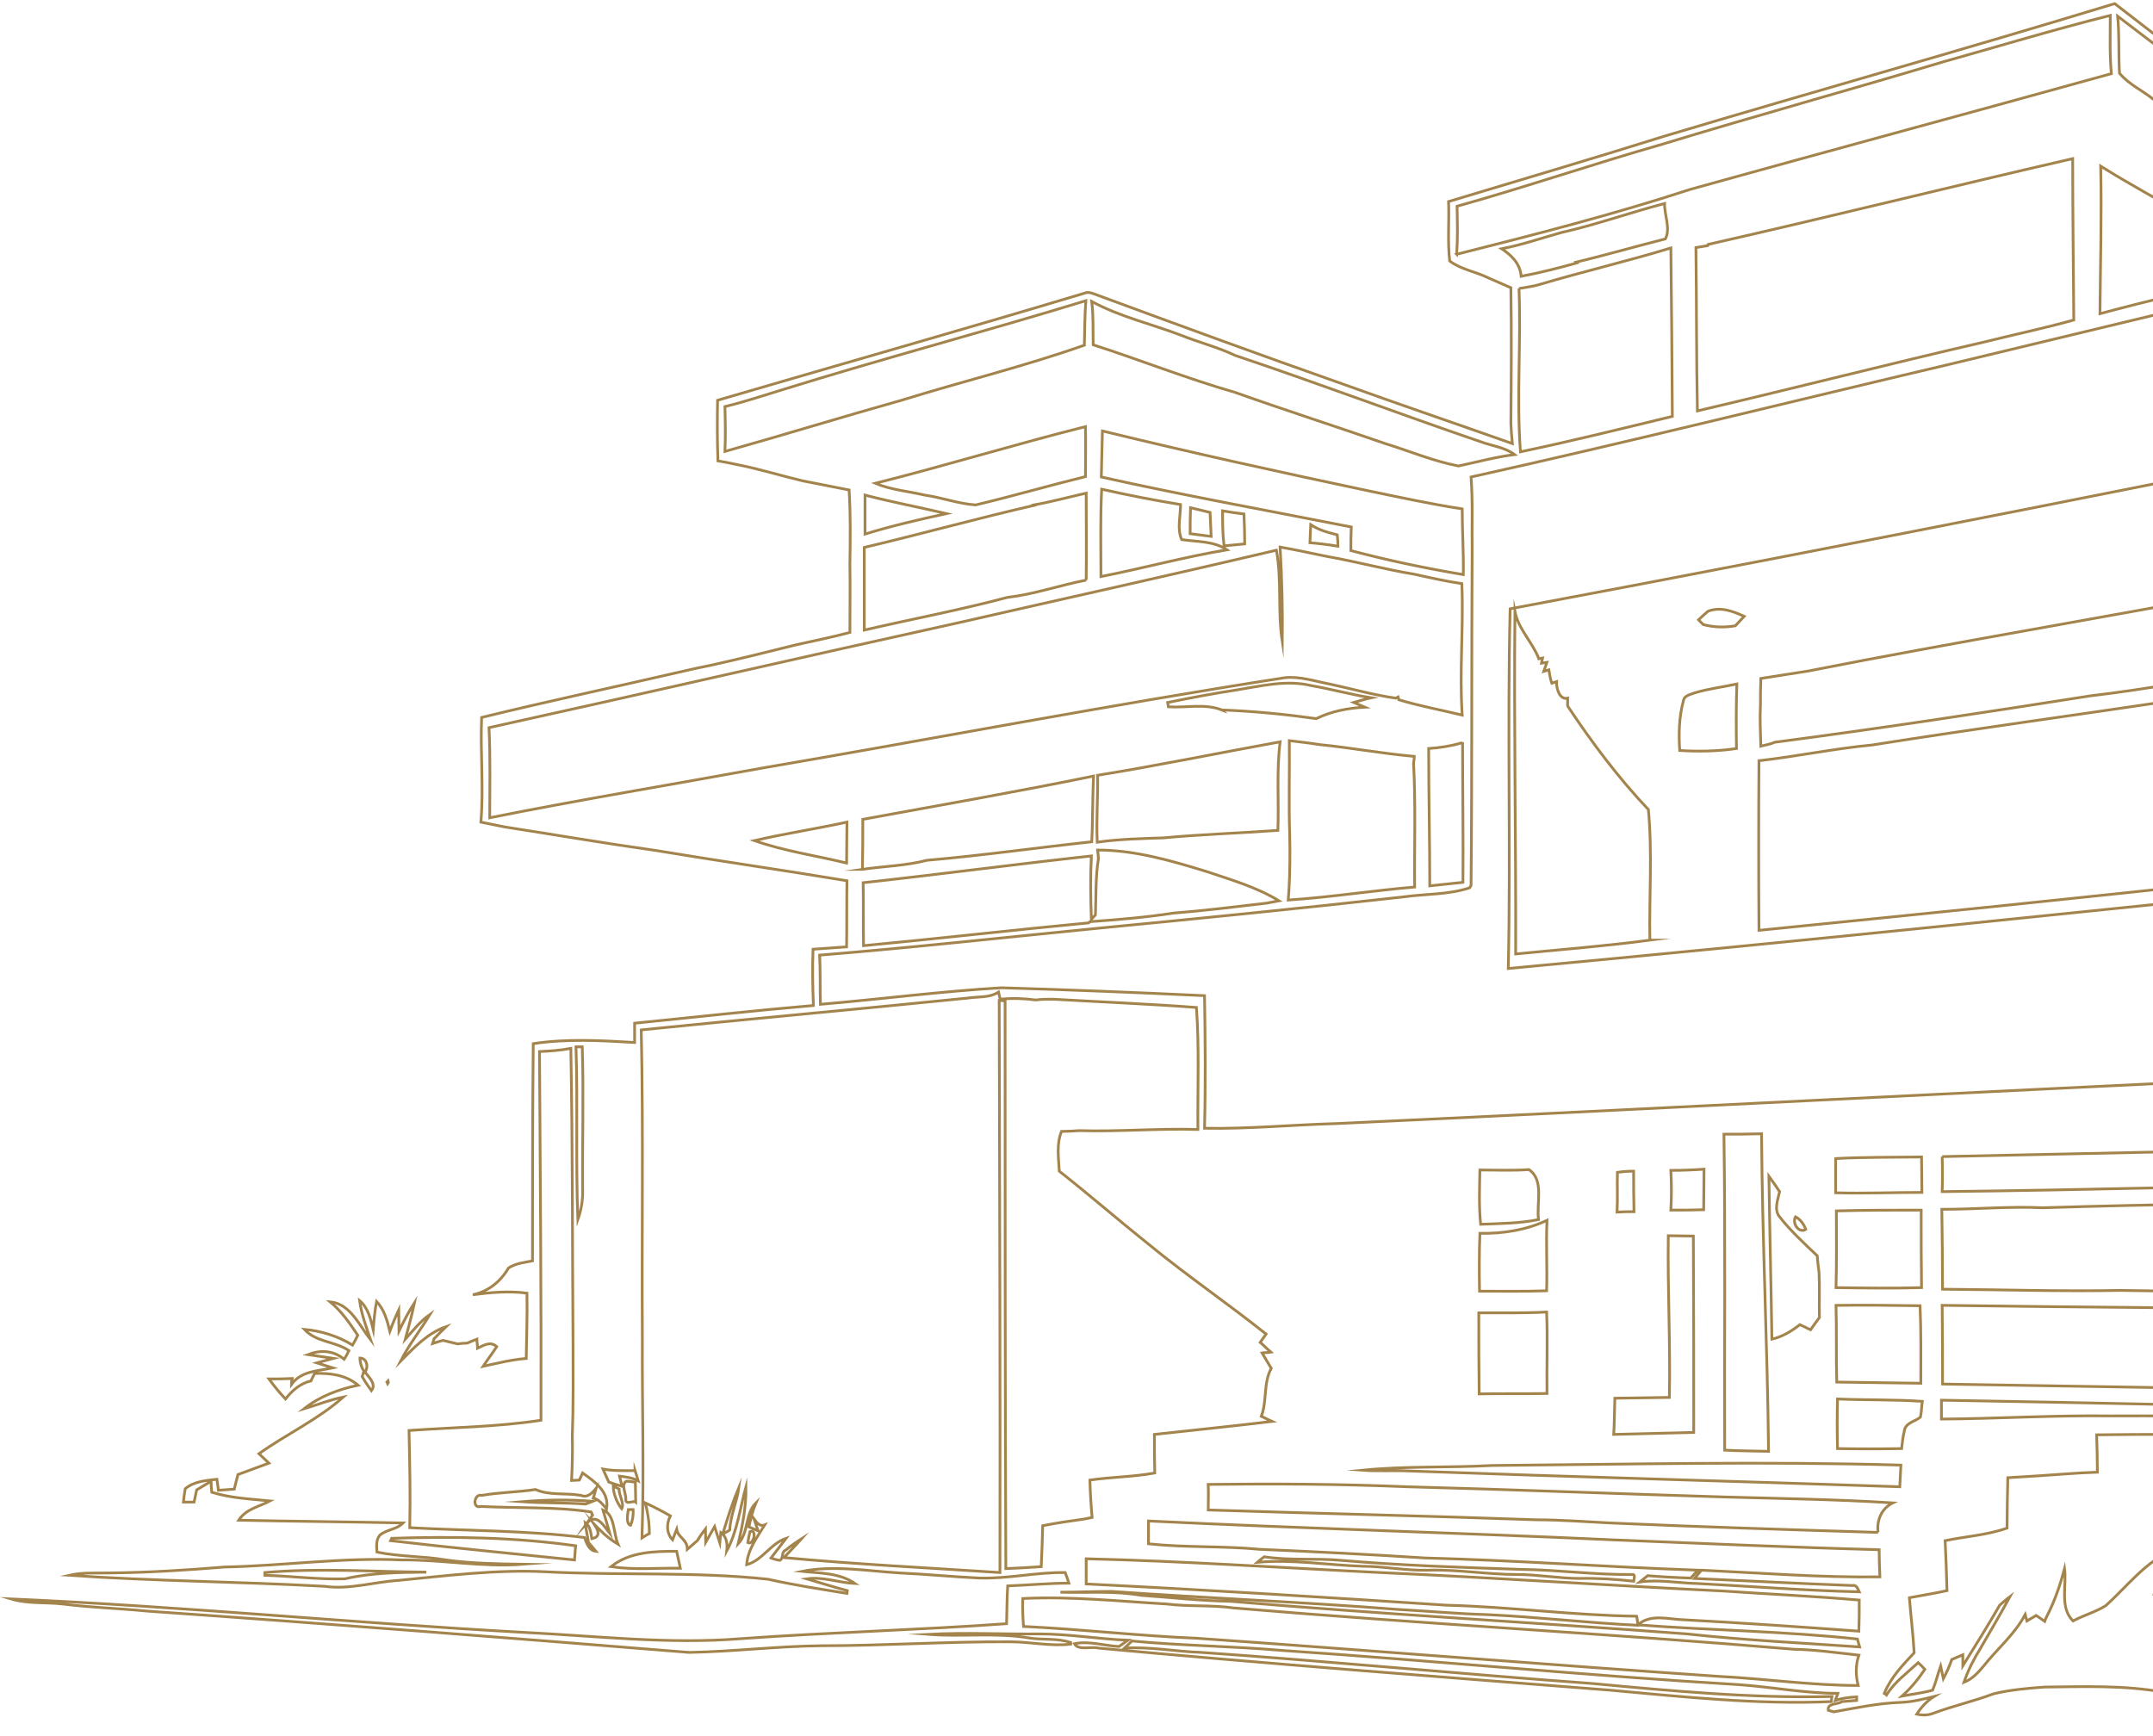 <svg width="594" height="479" viewBox="0 0 594 479" fill="none" xmlns="http://www.w3.org/2000/svg">
<path d="M906.656 446.169C906.046 447.254 905.13 448.231 903.91 448.557C891.196 453.986 878.788 460.175 866.075 465.713C859.159 468.536 852.345 472.879 844.717 472.444C822.952 471.576 801.288 470.381 779.625 469.73C764.776 469.078 749.825 469.078 734.977 467.884C727.247 466.364 719.415 467.341 711.686 466.364C703.855 465.387 696.023 466.255 688.294 465.387C678.53 464.193 668.562 465.169 658.799 464.083C652.391 463.324 645.882 463.866 639.475 463.215C635.61 462.998 631.745 462.021 627.982 463.432C630.118 465.06 632.762 465.278 635.305 465.169C640.695 464.952 646.086 465.169 651.375 465.821C651.069 465.93 650.357 466.147 650.052 466.255C640.594 464.627 630.83 467.232 621.677 463.866C622.999 463.975 625.541 464.084 626.863 464.084C627.473 463.541 628.186 462.998 628.796 462.564C626.151 462.781 623.609 462.998 621.066 463.866C620.151 463.975 618.218 464.084 617.303 464.193C619.032 463.758 620.761 463.215 622.592 462.672C620.863 461.804 619.134 461.152 617.303 460.609C620.253 459.849 623.304 459.306 626.355 458.981C649.035 458.763 671.614 460.392 694.193 461.478C710.465 462.021 726.738 462.889 743.011 463.324C745.655 463.432 748.198 462.455 750.843 461.912C760.505 461.369 770.167 460.501 779.931 461.261C770.675 459.849 761.42 461.37 752.267 461.37C761.929 457.135 771.896 453.769 781.253 448.883C786.033 446.277 791.627 444.215 796.916 446.603C799.967 447.906 803.221 446.929 806.272 446.494C811.154 445.952 816.036 446.386 820.816 446.277C829.97 446.06 839.022 446.277 848.175 447.038C846.65 448.775 844.92 450.186 842.785 450.947C838.106 452.901 833.733 455.398 829.563 458.33C829.868 458.221 830.58 458.113 830.885 458.004C831.088 457.895 831.394 457.787 831.597 457.678C836.581 453.118 843.7 452.358 848.48 447.58C858.752 446.495 869.127 447.363 879.399 447.472C888.145 446.386 896.892 448.015 905.639 447.146L905.537 445.952C888.959 446.278 872.483 444.975 856.006 444.649C839.327 445.192 822.647 444.106 805.865 444.54C813.188 440.957 821.02 438.786 828.546 435.637C835.055 432.922 842.073 433.574 848.887 433.574C865.16 433.791 881.433 434.442 897.706 434.225C909.707 434.225 921.606 434.225 933.608 434.66C924.149 436.94 916.216 443.78 906.656 446.169L906.656 446.169ZM583.432 1H583.436C599.302 13.269 615.167 25.538 631.237 37.59C642.526 46.493 654.019 54.854 665.105 63.866C667.037 65.929 669.682 64.3 672.021 63.974C681.581 61.26 691.345 59.522 700.803 56.482C707.72 62.345 714.635 68.209 721.552 74.18C729.078 80.695 736.807 86.993 744.435 93.507C775.049 120.001 806.272 145.951 837.394 171.792C837.598 182.107 837.394 192.422 837.496 202.737C837.293 204.365 837.191 206.103 837.089 207.732C830.376 208.926 823.562 209.36 816.849 209.795H815.731C815.934 225.213 816.138 240.739 816.443 256.266C816.646 262.889 816.137 269.621 817.256 276.136C820.917 268.535 821.019 259.415 818.273 251.489C819.901 253.552 821.121 255.94 822.138 258.438C823.053 254.746 823.765 250.946 825.291 247.363C827.63 251.054 829.156 255.181 829.868 259.524C831.393 256.918 833.224 254.42 835.766 252.683C833.02 257.569 830.783 262.781 830.58 268.535C833.732 264.192 836.784 259.632 841.055 256.266C838.309 260.609 835.258 264.844 832.715 269.295C836.275 265.495 839.225 261.044 843.191 257.786L844.411 256.592C844.411 256.049 844.513 254.963 844.513 254.42C844.716 255.072 845.123 256.158 845.327 256.701C846.649 255.615 847.87 253.986 849.7 253.552C848.683 255.072 847.564 256.375 846.242 257.678C841.665 261.37 837.699 265.93 834.444 270.924C834.139 273.747 832.613 276.245 831.495 278.742C838.512 274.074 843.801 267.016 850.107 261.37C853.26 258.438 857.429 257.135 861.295 255.832C859.87 257.461 857.633 258.547 857.328 260.936C856.514 261.913 855.701 262.998 855.09 264.193C860.786 260.827 866.685 255.832 873.601 257.678C868.516 258.764 864.041 261.696 859.566 264.41C856.616 266.69 854.48 269.948 851.328 271.902C851.938 272.228 852.65 272.553 853.463 272.771C856.82 271.576 859.871 269.73 863.024 268.102C866.176 267.342 869.228 265.713 872.482 265.17C869.838 266.364 867.295 267.668 864.651 268.97L864.956 270.056C864.549 270.056 863.634 270.273 863.126 270.382V268.753C859.668 271.033 855.701 272.228 852.04 273.965L851.633 274.399C851.328 273.965 850.819 273.205 850.514 272.879C848.989 275.051 846.751 276.354 844.717 277.983C850.616 276.571 855.803 273.313 861.702 271.794L861.804 270.491C864.855 271.685 867.906 270.274 870.957 269.622C876.347 268.21 881.84 267.125 887.332 266.039L887.535 266.691C882.145 268.428 876.55 269.296 871.364 271.468C865.567 274.183 859.464 276.788 854.887 281.566C857.227 280.914 859.566 280.046 861.905 279.069L861.702 281.132C862.007 280.698 862.515 279.937 862.719 279.503C864.448 279.177 866.177 278.743 867.906 278.309C868.618 279.177 869.33 280.046 870.042 280.914C867.499 281.457 865.261 282.543 863.024 283.737C869.228 283.086 875.737 282.869 881.738 284.932C873.195 285.366 864.448 285.8 856.21 288.732C854.379 289.166 852.446 289.709 850.616 290.252C850.514 292.098 848.989 292.75 847.463 292.315C846.649 294.812 842.988 296.55 840.751 295.355L841.564 296.876C839.937 297.527 838.92 299.047 837.903 300.459L838.412 298.721L836.378 298.83C836.276 299.698 836.174 301.436 836.174 302.304C841.768 300.676 847.158 298.287 852.854 296.984C852.752 296.55 852.447 295.79 852.345 295.356C852.752 295.573 853.464 296.224 853.871 296.55C854.176 295.898 854.786 294.378 855.091 293.727C855.193 292.967 855.499 291.338 855.6 290.578C856.007 292.641 855.091 294.595 854.583 296.55C862.923 295.247 871.67 294.378 879.908 296.876C882.857 297.961 886.112 299.264 887.739 302.413C881.942 296.876 873.704 296.767 866.279 296.767L866.381 298.178C868.822 298.612 871.467 298.612 873.602 300.241C865.567 298.178 857.533 300.459 849.701 301.979C850.21 302.304 851.329 303.064 851.939 303.499C846.854 301.436 842.277 305.236 837.293 305.887C837.191 306.43 836.886 307.516 836.785 308.059C837.7 307.625 838.717 307.191 839.734 306.864C848.379 305.344 858.346 302.087 866.381 307.733C860.99 309.47 855.397 308.385 849.905 309.145C847.158 309.362 844.413 309.579 841.667 309.362C841.26 309.362 840.548 309.253 840.141 309.253C839.124 309.145 837.09 309.036 836.073 308.927C836.175 311.859 836.277 314.682 836.378 317.613C836.277 318.157 836.175 319.134 836.073 319.677C839.836 319.568 843.498 319.351 847.26 319.785C852.142 321.848 857.329 323.911 861.296 327.711C856.516 325.866 852.041 323.368 847.362 321.414C845.735 320.763 844.209 320.328 842.582 319.894C842.48 320.763 842.379 322.391 842.379 323.26C835.869 324.02 829.36 321.631 823.055 323.368C828.75 327.494 834.038 332.054 838.92 337.266C841.26 339.764 844.006 342.044 845.43 345.409C840.853 343.347 837.497 339.438 833.733 336.072C828.75 331.512 823.461 327.168 817.257 324.671C813.799 324.02 810.239 324.454 806.782 324.563C806.273 326.951 805.866 329.34 805.561 331.729C803.832 329.666 802.103 327.711 800.374 325.648C798.95 326.408 797.526 326.951 796.102 327.603C795.797 332.598 796.001 337.701 798.137 342.152C798.442 341.501 799.052 340.198 799.357 339.546C801.798 343.13 803.222 347.473 802.001 351.924C803.934 348.775 806.375 345.844 807.493 342.261C808.815 338.569 809.222 334.552 811.663 331.512C812.07 338.678 810.748 345.844 808.612 352.576C810.239 350.513 811.968 348.45 813.596 346.278C813.494 344.65 813.494 343.13 813.494 341.501C814.206 343.564 814.104 346.495 816.443 347.364V345.301C816.545 345.735 816.647 346.604 816.647 347.038C821.427 345.736 825.495 343.021 829.157 339.655C824.173 344.975 823.461 352.685 822.342 359.633C829.055 355.616 835.157 350.079 842.684 347.69C846.955 346.604 851.43 346.278 855.803 345.41C846.853 347.907 838.717 353.662 833.123 361.479C834.852 360.719 836.581 359.959 838.31 359.199C835.767 361.914 833.428 364.845 832.004 368.428C838.31 367.885 844.514 366.257 850.82 367.017C856.21 368.211 860.99 371.686 865.059 375.594C861.296 373.531 857.329 371.251 852.854 371.469C857.532 373.097 861.906 375.486 865.77 378.852C859.465 377.549 853.057 377.223 846.65 377.114C847.972 381.023 852.752 382.326 852.752 386.886C851.532 387.212 850.21 387.429 848.989 387.755C848.887 389.275 848.785 390.795 848.785 392.316C852.243 392.641 855.6 392.533 858.956 391.881C860.482 391.121 862.414 390.687 863.533 389.166C865.669 386.343 868.72 384.823 871.161 382.543C875.331 384.28 879.704 384.063 883.976 383.303C883.976 383.52 883.875 384.063 883.875 384.28C885.502 384.172 887.027 384.063 888.655 384.063C894.35 385.04 900.249 386.234 904.724 390.36C894.452 386.56 882.756 385.8 872.992 391.663C876.755 392.749 880.62 392.097 884.485 391.989C882.247 392.532 880.01 393.292 877.772 393.292C875.229 392.641 872.382 391.229 870.043 393.4C872.178 393.4 874.314 392.966 876.247 393.835C881.84 395.789 887.841 393.726 893.536 395.355C890.994 396.115 888.451 397.092 886.01 398.395C883.874 399.481 881.739 400.675 879.704 401.978C882.247 403.281 884.891 404.584 887.739 405.453H888.756C889.977 405.344 891.299 405.236 892.621 405.127C888.655 407.299 885.095 410.23 881.332 412.728C882.145 412.728 883.874 412.619 884.688 412.511C883.976 413.053 882.654 414.248 882.043 414.791C883.976 414.899 885.908 415.225 887.637 415.876C885.908 416.094 884.179 416.528 882.552 416.962C884.586 417.505 886.722 417.614 888.858 417.939C888.654 418.265 888.146 419.025 887.841 419.351C891.095 418.59 894.553 418.808 897.503 420.871C894.858 420.654 892.214 420.762 889.57 421.522C888.553 422.174 886.62 423.477 885.603 424.128C886.722 424.019 888.959 423.694 890.078 423.585C887.637 425.648 884.993 427.494 883.467 430.534C890.383 428.905 898.215 425.974 905.029 429.448C900.961 429.123 896.994 430.209 893.129 431.62C911.945 432.163 930.862 432.489 949.678 432.814C945.406 434.443 940.931 435.203 936.456 436.072C929.235 437.592 922.827 441.935 915.911 444.541C922.421 445.735 928.93 444.866 935.54 445.083C937.575 445.3 939.71 445.409 941.745 445.409C944.694 445.517 947.745 445.627 951 445.626C938.389 448.666 925.37 446.603 912.657 447.798C909.402 448.883 906.555 450.729 903.503 452.249C894.757 457.135 885.196 460.067 876.145 464.084C866.178 468.319 856.109 472.445 845.938 476.028C860.38 476.245 874.924 476.353 889.367 477.114C886.926 478.199 884.18 477.982 881.637 477.982C866.381 477.982 851.125 477.656 835.869 477.982C802.611 477.222 769.455 474.942 736.197 473.313C709.042 471.685 681.988 470.707 654.833 469.187C646.595 468.862 638.255 468.862 630.118 467.233C628.796 466.798 627.474 466.473 626.152 466.147C625.643 466.581 624.626 467.559 624.118 468.101C621.982 467.559 619.947 467.015 617.812 466.581C612.625 465.061 607.234 464.844 601.946 464.953C607.438 467.776 614.15 468.644 618.422 473.748C611.404 470.816 604.285 467.993 596.861 466.907C586.08 464.953 574.994 465.387 564.111 465.495C559.433 465.822 554.653 466.256 550.076 467.342C544.584 469.404 538.786 470.707 533.294 472.77C531.87 473.313 530.345 473.313 528.819 472.987C530.04 471.033 531.667 469.296 533.6 468.101C530.548 468.861 527.497 469.622 524.344 469.73C518.14 469.947 512.038 471.25 505.936 472.336C505.528 472.228 504.817 472.01 504.41 471.902C504.105 469.839 506.952 470.381 508.173 469.513C509.495 469.405 510.919 469.295 512.241 469.187V468.21C510.207 468.318 508.275 468.536 506.342 469.187L507.054 467.233C498.002 467.233 488.95 465.495 479.899 464.844C437.792 462.347 395.788 458.221 353.783 455.398C340.053 454.203 326.12 454.095 312.287 452.792C311.575 453.443 310.965 454.095 310.253 454.746C317.373 454.312 324.391 455.723 331.51 455.94C367.412 458.438 403.314 461.912 439.318 464.518C461.287 466.581 483.357 468.644 505.427 468.101L505.223 469.512C484.882 470.381 464.541 468.21 444.301 466.364C397.211 462.672 350.122 459.089 303.032 454.746C300.998 454.203 297.54 455.506 296.421 453.551C300.286 452.683 304.66 454.095 308.728 454.312C309.541 453.768 310.355 453.117 311.169 452.574C303.032 452.248 294.896 450.837 286.76 450.837C276.589 450.945 266.317 450.403 256.044 450.945C265.299 451.706 274.555 450.403 283.708 451.923C287.573 452.574 291.743 451.923 295.404 453.226V453.66C289.912 454.311 284.217 453.009 278.724 453.009C261.434 452.9 244.043 454.094 226.753 454.094C214.548 454.203 202.344 455.723 190.139 455.94C140.303 451.923 90.467 448.014 40.631 444.54C32.902 443.779 25.07 443.562 17.341 442.585C12.56 442.042 7.679 442.585 3 441.174C50.192 443.237 97.18 447.797 144.371 450.403C164.407 451.38 184.443 453.769 204.479 452.14C228.889 450.403 253.298 449.752 277.707 448.014C277.809 444.54 277.809 441.065 278.012 437.591C283.606 437.373 289.302 436.831 294.896 436.831C294.591 435.853 294.285 434.876 293.878 433.899C285.946 433.791 278.216 435.636 270.283 435.419C262.858 435.093 255.535 434.333 248.111 434.008C239.161 433.464 230.109 431.836 221.26 433.573C226.142 434.116 231.533 433.899 235.906 436.939C231.431 436.722 227.159 434.984 222.582 435.636C226.346 436.722 230.007 437.916 233.77 438.893L233.668 439.653C226.345 438.459 219.124 437.373 211.903 435.745C191.46 433.573 170.915 434.767 150.371 433.681C136.844 433.03 123.317 434.767 109.892 436.07C103.078 436.505 96.365 438.676 89.551 437.699C66.057 436.396 42.563 436.288 19.069 434.659C22.832 433.79 26.697 434.116 30.46 434.007C40.935 433.899 51.411 433.247 61.887 432.379C78.262 432.053 94.535 429.664 110.807 430.424C121.995 430.316 133.081 432.487 144.269 431.619C137.149 431.51 130.03 431.402 123.012 430.424C116.707 429.338 110.197 429.556 103.993 428.253C103.891 426.624 103.688 424.887 104.807 423.584C106.739 421.955 109.485 422.064 111.214 420.218C96.06 419.892 81.008 419.784 65.853 419.458C67.887 416.309 71.447 415.766 74.499 414.138C69.108 413.595 63.616 413.378 58.429 411.749C58.327 410.989 58.226 409.469 58.226 408.709C56.904 409.469 55.581 410.337 54.259 411.098C54.055 412.183 53.75 413.378 53.547 414.463H50.597C50.699 413.269 50.903 411.966 51.106 410.772C53.547 408.709 56.904 408.492 59.853 408.166C59.955 408.926 60.158 410.446 60.26 411.206C61.684 411.098 63.209 410.989 64.633 410.88C64.938 409.469 65.345 408.166 65.65 406.863C68.498 405.777 71.346 404.8 74.194 403.714C73.278 402.845 72.363 401.977 71.447 401.108C79.076 395.679 87.618 391.77 94.738 385.473C90.975 386.233 87.517 387.644 83.855 388.73C88.229 385.255 93.517 383.301 98.806 382.216C95.349 379.284 90.975 378.85 86.805 378.958C86.399 379.718 86.093 380.37 85.788 381.021C82.941 381.673 80.601 383.627 78.77 386.016C77.143 384.279 75.618 382.433 74.194 380.479C76.33 380.479 78.466 380.479 80.602 380.37C80.5 380.804 80.398 381.564 80.398 381.999C83.144 378.198 87.823 378.307 91.789 377.438C90.671 377.113 88.534 376.352 87.416 376.027C88.941 375.593 90.467 375.267 91.993 374.833C89.653 374.507 87.314 374.073 84.975 373.747C88.331 372.444 91.993 372.553 94.942 375.05C95.349 374.507 95.959 373.312 96.264 372.661C92.399 370.055 87.213 370.381 83.958 366.798C88.636 367.232 93.213 368.644 97.281 371.141C97.688 370.489 98.4 369.078 98.705 368.426C96.468 365.06 94.129 361.694 91.078 359.197C96.671 359.74 99.112 365.712 102.265 369.729C101.045 366.146 99.722 362.671 99.214 358.871C101.553 360.826 102.265 363.974 102.977 366.906C103.18 364.3 103.384 361.694 103.893 359.089C106.028 361.369 106.842 364.409 107.554 367.341C108.266 365.386 109.079 363.432 109.995 361.477C109.995 363.432 110.096 365.277 110.096 367.232C111.418 364.518 112.741 361.912 114.368 359.414C113.656 362.78 112.741 366.146 111.825 369.512C113.961 367.123 115.995 364.518 118.64 362.671C115.995 367.014 112.843 371.032 110.503 375.592C114.267 371.792 118.03 367.774 123.115 366.037C121.996 367.123 120.877 368.209 119.758 369.403L119.352 370.706C120.267 370.38 121.182 370.163 122.199 369.838C123.521 370.163 124.945 370.489 126.268 370.815C127.183 370.706 127.997 370.597 128.912 370.597C129.624 370.272 130.946 369.729 131.556 369.512C131.556 370.163 131.76 371.358 131.76 372.009C133.387 371.249 135.319 369.946 137.048 371.575C135.828 373.421 134.505 375.158 133.285 377.004C137.251 376.135 141.116 375.158 145.185 374.832C145.287 368.752 145.49 362.78 145.388 356.809C140.405 356.157 135.421 356.592 130.438 357.243C134.709 356.374 138.065 353.66 140.303 349.86C142.337 348.557 144.676 348.339 146.914 347.905C146.914 327.927 146.914 307.948 147.117 287.97C156.373 286.559 165.729 287.101 175.086 287.644V282.324C191.461 280.695 207.937 278.849 224.414 277.438C224.21 272.226 224.109 267.123 224.312 261.911C227.363 261.694 230.516 261.477 233.567 261.26C233.669 255.18 233.567 249.099 233.669 243.019C216.074 240.087 198.479 237.59 180.883 234.658C166.95 232.704 153.016 230.315 139.083 228.144C136.947 227.71 134.811 227.275 132.675 226.841C133.489 217.178 132.471 207.622 132.878 197.959C151.084 193.508 169.492 189.599 187.8 185.364C190.647 184.713 193.495 184.061 196.343 183.518C204.174 181.781 212.005 179.827 219.837 177.872C224.719 176.786 229.601 175.809 234.482 174.506C234.482 168.209 234.584 161.911 234.482 155.614C234.584 148.882 234.686 142.15 234.279 135.527V135.201C230.109 134.333 225.838 133.573 221.566 132.704C215.565 131.292 209.666 129.447 203.666 128.252C201.733 127.818 199.902 127.492 198.072 127.166C197.868 121.521 197.868 115.983 197.97 110.445C231.736 100.565 265.503 91.01 299.167 80.912C300.388 80.37 301.608 81.021 302.828 81.455C325.509 89.816 348.291 98.176 371.175 106.211C386.532 111.749 401.89 116.96 417.247 122.389C417.044 120.544 416.942 118.697 416.841 116.852C416.942 104.365 417.044 91.879 416.841 79.392C414.807 78.524 412.671 77.546 410.637 76.678C407.178 74.94 403.11 74.398 399.957 72.009C399.347 66.58 399.856 61.043 399.652 55.614C419.485 49.642 439.419 43.778 459.15 37.59C500.543 25.212 542.14 13.595 583.431 1H583.432ZM654.222 466.798C662.155 465.713 670.088 465.93 678.021 465.93C679.649 465.713 681.174 466.473 682.598 467.341C673.14 466.472 663.681 467.341 654.222 466.798L654.222 466.798ZM601.844 434.008L600.217 434.442C599.199 436.071 598.284 437.699 597.369 439.437C596.555 439.545 595.03 439.654 594.318 439.762C595.436 435.745 598.182 432.705 601.539 430.533C601.945 430.207 602.657 429.448 603.064 429.013C603.268 418.047 602.861 406.972 602.963 396.005V395.571C619.541 394.811 636.118 395.354 652.697 395.029C673.343 394.92 694.091 394.811 714.737 394.92C737.011 394.594 759.182 393.074 781.456 393.291C781.66 410.664 781.66 428.145 781.354 445.517C780.134 445.952 779.015 446.494 777.794 447.037C767.421 451.489 756.844 455.615 746.469 460.175C746.469 458.329 746.571 456.592 746.673 454.746C746.571 438.894 746.673 423.15 746.469 407.298C746.368 403.497 746.774 399.589 746.063 395.897C745.554 395.571 744.537 395.029 744.028 394.811C744.13 416.635 743.927 438.459 744.232 460.283C717.687 458.329 691.04 457.895 664.495 456.157C654.833 455.832 645.171 455.398 635.509 454.855L634.288 453.769H634.187C633.983 452.792 633.78 451.923 633.576 451.054C641.408 451.272 649.442 450.837 657.07 453.66H660.935C653.51 450.837 646.29 447.146 638.662 444.974C633.881 443.997 629.203 442.368 624.219 442.042C617.507 442.042 611.709 446.277 605.2 447.797C607.743 445.408 610.794 443.888 613.337 441.608C615.777 438.568 616.693 434.55 619.235 431.619C621.371 429.122 623.914 427.059 626.253 424.778C617.71 426.407 609.472 429.664 601.844 434.008V434.008ZM571.942 447.254C568.179 443.563 570.213 437.591 569.603 432.813C568.383 437.374 566.857 441.826 564.721 445.951C564.518 446.277 564.213 447.037 564.111 447.363C563.298 446.82 562.585 446.277 561.772 445.734C560.958 446.277 560.043 446.711 559.229 447.254C559.127 446.82 558.822 445.951 558.72 445.517C555.771 451.055 550.991 454.963 547.228 459.741C545.702 461.587 544.075 463.324 541.837 464.193C542.956 460.935 544.482 457.895 546.312 454.964C549.059 450.186 551.906 445.408 554.551 440.523C553.534 441.282 552.618 442.151 551.703 442.911C548.448 448.557 544.99 454.095 541.533 459.632V456.592C540.515 457.026 539.498 457.461 538.481 457.895C537.871 459.741 537.057 461.478 536.142 463.216C535.939 462.347 535.633 460.501 535.43 459.633C534.616 461.913 534.108 464.193 533.193 466.364C530.447 467.124 527.599 467.45 524.751 467.993C527.192 465.822 529.226 463.324 531.057 460.61C530.65 460.176 529.735 459.198 529.226 458.764C526.175 461.587 522.717 464.084 520.48 467.667C520.378 467.559 520.072 467.341 519.869 467.233C521.7 462.781 524.955 459.415 528.108 456.05C527.803 450.947 527.192 445.843 526.785 440.849C530.244 440.197 533.701 439.654 537.159 438.895C537.058 434.225 536.854 429.665 536.651 425.105C542.346 423.911 548.245 423.585 553.737 421.631C553.737 416.961 553.839 412.401 553.941 407.732C559.433 407.407 564.925 407.081 570.519 406.646C573.265 406.429 575.909 406.321 578.655 406.212C578.655 402.738 578.553 399.263 578.452 395.897C585.368 395.789 592.284 395.789 599.2 395.789C598.895 406.538 599.607 417.179 599.302 427.819C591.979 430.86 586.893 437.7 580.994 443.021C578.248 444.758 574.994 445.626 571.943 447.255L571.942 447.254ZM469.423 433.248C468.813 434.008 468.101 434.768 467.49 435.528C482.034 436.179 496.477 436.939 511.021 437.482C512.139 437.156 512.546 438.351 512.953 439.219C498.104 438.894 483.255 437.699 468.508 436.939C463.117 436.831 457.727 435.745 452.438 436.505C453.15 435.962 453.862 435.311 454.573 434.768C458.54 435.094 462.507 435.311 466.473 435.419C467.185 434.659 467.795 433.899 468.508 433.248C443.386 432.379 418.366 430.533 393.245 429.882C377.989 428.905 362.835 428.144 347.579 427.493C337.307 426.516 327.035 427.059 316.864 425.973V419.676C359.58 421.739 402.399 422.933 445.217 424.887C469.626 425.865 494.035 426.95 518.445 427.602C518.445 430.1 518.547 432.597 518.648 435.094C502.172 435.311 485.798 434.008 469.423 433.248V433.248ZM346.868 431.076C347.478 430.533 348.19 429.99 348.8 429.556C355.818 430.642 362.937 429.882 369.955 430.533C386.533 431.944 403.009 432.488 419.587 433.03C429.757 433.139 439.928 434.55 450.201 434.442C451.319 434.225 450.811 435.636 450.709 436.288C445.827 435.745 440.844 435.419 435.86 435.527C430.063 435.527 424.368 434.442 418.57 434.442C410.434 434.442 402.297 433.03 394.161 433.247C388.059 433.464 381.956 432.162 375.854 432.162C366.192 431.836 356.53 430.207 346.868 431.076L346.868 431.076ZM465.456 450.837C423.452 447.689 381.346 445.408 339.341 441.825C331.103 441.717 322.967 440.739 314.83 440.196C307.507 438.894 299.981 439.545 292.556 439.328C297.235 439.328 302.015 439.111 306.694 439.111C333.137 440.957 359.581 442.042 386.024 444.105C394.161 444.54 402.297 445.3 410.433 445.517C424.265 446.168 437.996 447.797 451.827 448.448C451.827 447.58 451.726 446.82 451.522 445.951C434.029 445.734 416.637 443.345 399.144 442.911C365.988 440.739 332.832 438.676 299.676 437.047V430.098C326.73 430.75 353.783 432.596 380.735 433.899C412.366 435.31 443.895 437.482 475.525 439.002C488.035 439.87 500.545 440.413 512.953 441.499C512.953 444.322 512.953 447.254 512.851 450.077C496.68 448.882 480.61 447.796 464.439 446.928C460.269 446.819 455.489 445.19 451.827 448.339C472.067 449.86 492.307 450.077 512.444 452.248L513.054 454.42C497.188 453.334 481.322 452.574 465.456 450.837L465.456 450.837ZM512.648 465.061C499.833 465.061 487.222 463.215 474.406 462.564C426.3 459.306 378.294 455.397 330.187 452.031C314.22 451.38 298.354 449.534 282.386 448.774C282.183 446.169 282.081 443.671 282.183 441.065C295.506 440.414 308.728 441.826 321.95 442.585C328.052 443.346 334.256 442.802 340.358 443.671C391.821 448.014 443.488 450.729 494.951 455.072C500.952 455.18 506.85 456.049 512.851 456.7C511.936 459.306 511.936 462.238 512.648 465.061L512.648 465.061ZM206.31 425.647C206.412 424.887 206.717 423.367 206.92 422.607C208.954 421.739 207.937 426.516 206.31 425.647ZM287.675 420.979C287.573 424.67 287.471 428.471 287.268 432.271C284.013 432.488 280.759 432.705 277.504 432.814C277.301 380.587 277.301 328.47 277.301 276.244C276.894 276.136 276.081 276.027 275.674 276.027C275.775 328.688 275.979 381.348 275.877 433.9C256.045 432.596 236.11 431.619 216.278 429.774C217.905 428.036 219.532 426.408 221.159 424.562C219.634 425.539 218.21 426.516 216.786 427.711C215.464 428.145 216.278 429.991 215.159 430.534C214.345 430.425 213.531 430.208 212.718 429.882L216.888 424.453C212.616 425.865 210.378 430.534 206.005 431.728C206.31 427.494 208.853 424.236 210.989 420.762C209.666 421.304 208.751 420.11 208.039 419.133L209.158 422.391L206.615 421.305C207.124 419.025 207.632 416.853 208.548 414.682C205.496 417.722 206.615 422.825 203.666 425.974C204.886 420.762 205.903 415.55 205.801 410.23C204.174 416.093 203.463 422.391 200.513 427.928C200.716 426.191 200.513 424.453 199.394 423.26C199.903 422.933 200.92 422.499 201.327 422.174C201.53 418.048 203.361 414.356 203.869 410.339C202.141 414.465 200.716 418.916 199.394 423.26C199.293 423.151 199.089 422.933 198.886 422.825L198.581 425.757C198.072 424.236 197.665 422.716 197.157 421.197C196.343 422.608 195.529 424.128 194.716 425.54C194.716 424.562 194.614 422.716 194.614 421.848C194.004 422.608 192.885 424.236 192.377 425.105C191.462 425.865 190.546 426.734 189.631 427.494C189.631 424.671 187.088 424.345 186.681 421.956C186.376 422.716 185.868 424.128 185.563 424.888C183.834 423.042 183.834 420.437 184.952 418.265C182.715 416.962 180.375 415.767 178.036 414.682C178.748 417.396 179.155 420.219 179.155 423.151C178.443 423.476 177.833 423.91 177.121 424.345C177.731 405.995 177.121 387.646 177.223 369.296C177.019 340.957 177.528 312.51 176.917 284.171C207.022 281.131 237.127 278.417 267.131 275.376C269.978 274.942 272.928 275.376 275.47 273.747C275.572 274.29 275.877 275.267 275.979 275.702C279.233 275.376 282.488 275.485 285.743 275.919C287.268 275.702 288.895 275.702 290.523 275.702C303.744 276.462 316.966 277.005 330.086 277.982C330.9 289.057 330.392 300.457 330.493 311.641C319.611 311.316 308.627 312.292 297.744 311.967C296.116 312.075 294.489 312.184 292.862 312.184C291.438 315.659 292.048 319.459 292.252 323.15C300.795 329.882 309.033 337.048 317.475 343.78C327.849 352.249 338.833 359.741 349.309 368.101C348.8 368.862 348.19 369.622 347.681 370.382C348.698 371.251 349.614 372.228 350.631 373.096C350.021 373.205 348.8 373.205 348.19 373.313C349.003 374.725 349.919 376.136 350.733 377.548C348.495 381.674 349.614 386.56 347.987 390.795C349.004 391.229 349.919 391.771 350.936 392.206C340.155 393.509 329.273 394.595 318.492 395.789C318.492 399.372 318.492 402.846 318.594 406.429C312.695 407.515 306.694 407.515 300.694 408.384C300.795 411.858 300.999 415.333 301.304 418.699C300.795 418.807 299.677 419.025 299.168 419.133C295.303 419.676 291.438 420.219 287.675 420.979L287.675 420.979ZM168.577 432.271C173.764 428.145 180.477 428.036 186.681 428.036C186.986 429.557 187.393 431.077 187.698 432.705C181.392 432.597 174.985 433.248 168.577 432.271V432.271ZM163.594 414.247C163.085 414.464 162.068 414.79 161.56 415.007C155.661 414.572 149.863 414.79 143.965 414.356C150.474 413.813 157.084 413.704 163.594 414.247V414.247ZM163.288 424.562C162.983 422.933 162.882 421.087 161.458 420.11C161.661 421.956 162.068 423.802 162.373 425.647C163.085 426.407 163.695 427.168 164.407 428.036C162.475 427.819 161.864 425.864 161.255 424.235C145.287 422.281 129.116 422.39 113.046 421.522C113.249 412.618 113.046 403.606 112.843 394.703C124.945 393.834 137.252 393.725 149.253 391.879C149.355 357.895 149.05 324.018 148.846 290.142C151.694 290.033 154.643 289.816 157.491 289.273C158 316.635 157.898 344.105 158.101 371.467C158.101 379.719 158.203 387.971 157.898 396.222C158 400.348 157.898 404.475 157.695 408.492L159.831 408.383C160.136 407.732 160.441 407.08 160.746 406.429C163.899 408.709 168.17 411.532 167.357 416.31C166.238 415.115 165.323 413.704 163.695 413.378C163.899 412.726 164.306 411.315 164.509 410.555C163.492 411.858 162.169 413.378 160.339 412.618C156.169 411.858 151.694 412.726 147.728 410.989C142.744 411.749 137.761 411.749 132.879 412.618C130.844 411.966 130.133 416.418 132.675 415.658C142.846 416.201 153.016 415.658 163.085 417.178L163.492 418.047L161.966 420.218C164.712 417.286 166.747 421.304 168.272 423.15C167.662 420.978 166.95 418.807 166.34 416.635C169.696 417.829 169.187 423.041 170.509 426.082C169.086 425.213 167.763 424.235 166.543 423.15C165.729 422.281 164.814 421.521 164 420.653C165.526 422.933 165.322 424.127 163.288 424.562L163.288 424.562ZM158.508 430.425C141.625 428.688 124.64 427.059 107.757 425.105C107.859 424.887 107.961 424.67 108.063 424.453C124.946 423.91 141.931 424.127 158.814 426.516C158.712 427.385 158.61 429.339 158.508 430.425V430.425ZM160.644 288.839C161.051 301.869 160.644 314.898 160.746 327.927C160.847 330.859 160.441 333.682 159.424 336.505C158.814 320.653 159.424 304.692 158.915 288.839H160.644ZM171.527 416.31C170.205 414.681 169.187 412.075 169.187 410.012C169.594 410.229 170.408 410.663 170.814 410.881C170.713 412.618 172.34 414.79 171.527 416.31V416.31ZM173.967 420.87C172.645 420.436 173.154 417.721 173.357 416.527H174.68C174.781 417.938 174.578 419.458 173.968 420.87H173.967ZM172.645 413.812C172.849 412.183 171.221 409.795 172.747 408.709C173.662 408.709 174.476 408.818 175.29 409.035C175.29 410.88 175.391 412.726 175.391 414.463C174.781 413.921 172.645 415.332 172.645 413.812ZM175.188 405.777C175.391 406.429 175.9 407.84 176.103 408.601C174.476 407.732 172.645 407.515 170.916 407.298L171.628 410.121C170.408 409.795 169.187 409.36 167.967 408.926C167.458 407.732 166.848 406.538 166.339 405.343C169.187 405.887 172.137 405.778 175.188 405.778L175.188 405.777ZM506.952 399.697C506.85 395.137 506.85 390.576 506.952 386.016C514.783 386.342 522.513 386.125 530.344 386.667C530.141 388.079 530.141 389.599 529.836 391.011C528.31 392.313 525.564 392.531 525.361 395.028C524.954 396.548 524.852 398.068 524.649 399.697C518.648 399.805 512.851 399.805 506.952 399.697V399.697ZM506.443 329.121V319.675C514.376 319.24 522.208 319.35 530.141 319.24C530.141 322.498 530.243 325.755 530.243 329.013C522.31 329.013 514.377 329.338 506.443 329.121ZM506.545 355.288C506.748 348.231 506.647 341.174 506.647 334.116C514.478 333.898 522.309 333.898 530.039 333.898C530.039 341.065 530.039 348.122 530.141 355.288C522.208 355.506 514.377 355.397 506.545 355.288H506.545ZM529.937 381.673C522.208 381.564 514.478 381.456 506.748 381.347C506.545 374.29 506.748 367.233 506.545 360.175C514.275 360.066 522.004 360.175 529.734 360.283C530.039 367.45 529.937 374.507 529.937 381.673V381.673ZM495.357 335.745C496.679 336.396 497.697 337.808 498.205 339.219C496.374 340.413 494.34 337.59 495.357 335.745ZM490.883 335.636C494.035 339.654 497.697 343.019 501.358 346.494C501.46 348.014 501.663 349.534 501.866 351.162C502.07 355.288 501.866 359.415 501.968 363.541C501.155 364.626 500.341 365.712 499.528 366.906C498.51 366.472 497.595 365.929 496.578 365.495C494.238 367.341 491.696 368.861 488.848 369.512C488.645 354.529 488.238 339.545 488.035 324.561C489.052 325.973 490.069 327.384 490.984 328.796C490.577 330.859 489.357 333.573 490.883 335.636ZM475.626 312.943C479.085 312.943 482.543 312.943 486.001 312.835C486.204 342.042 487.628 371.249 487.933 400.457C483.865 400.349 479.898 400.349 475.83 400.131C475.728 371.032 476.034 341.934 475.626 312.943ZM460.981 322.932C464.032 322.932 467.083 322.824 470.134 322.607C470.134 326.299 470.033 330.099 470.033 333.79C466.982 333.899 464.032 333.899 460.981 333.899C461.184 330.316 461.184 326.624 460.981 322.932ZM460.574 385.582C460.879 370.707 460.065 355.832 460.269 340.957C462.608 340.957 464.947 341.065 467.185 341.065C467.287 359.089 467.287 377.113 467.287 395.245C459.862 395.462 452.539 395.571 445.216 395.788C445.42 392.423 445.42 389.165 445.521 385.799C450.606 385.69 455.59 385.69 460.574 385.582H460.574ZM446.233 323.476C447.759 323.258 449.284 323.15 450.708 323.15C450.708 326.841 450.708 330.642 450.81 334.333C449.284 334.333 447.657 334.333 446.132 334.442C446.335 330.75 446.132 327.167 446.233 323.476V323.476ZM426.706 362.021C427.011 369.512 426.706 377.004 426.808 384.496C420.603 384.605 414.298 384.496 408.094 384.605C407.992 377.113 407.992 369.729 407.992 362.238C414.298 362.238 420.502 362.346 426.706 362.021ZM408.297 340.305C414.603 340.413 421.011 339.436 426.808 336.722C426.503 343.128 426.909 349.642 426.706 356.157C420.502 356.374 414.298 356.266 408.195 356.266C408.094 350.945 408.094 345.625 408.297 340.305ZM424.468 336.504C419.18 337.59 413.891 337.59 408.5 337.807C407.992 332.813 408.195 327.818 408.297 322.824C412.772 322.824 417.349 323.041 421.824 322.715C426.096 325.647 423.858 331.836 424.468 336.504V336.504ZM389.075 405.886C384.701 405.668 380.226 405.994 375.853 405.668C387.752 404.474 399.652 405.017 411.552 404.365C449.183 404.04 486.814 403.171 524.445 404.257C524.344 406.212 524.241 408.274 524.14 410.229C479.084 408.709 434.13 407.514 389.075 405.886ZM518.14 422.824C493.425 422.064 468.812 421.304 444.199 420.218C437.487 419.892 430.672 419.35 423.96 419.35C393.753 418.264 363.546 417.612 333.34 416.635C333.34 414.246 333.442 411.966 333.34 409.578C351.647 409.36 369.852 409.469 388.159 410.229C417.349 410.989 446.538 412.183 475.728 413.052C491.289 413.486 506.748 413.703 522.207 414.68C519.156 416.2 517.732 419.35 518.139 422.824H518.14ZM656.968 388.513C656.764 389.056 656.459 390.033 656.358 390.576C631.643 391.119 607.03 390.576 582.316 390.685C566.755 390.468 551.194 391.445 535.633 391.554V386.342C576.01 386.993 616.489 388.079 656.968 388.513ZM656.764 361.152C656.866 368.752 656.764 376.352 656.764 383.953C616.489 383.193 576.213 382.541 535.938 381.89C535.938 374.615 535.938 367.449 535.836 360.174C576.112 360.717 616.387 361.043 656.764 361.152ZM563.602 333.247C594.622 332.27 625.744 331.944 656.764 331.292V356.374C632.864 356.374 608.962 356.482 585.062 356.048C568.687 356.374 552.313 355.831 535.938 355.722C535.938 348.339 535.836 340.956 535.735 333.681C545.091 333.681 554.347 332.813 563.602 333.247ZM535.836 319.132C576.112 318.263 616.387 317.394 656.663 316.635C656.663 319.892 656.663 323.258 656.561 326.515C616.286 327.166 576.01 328.361 535.837 328.796C535.938 325.538 535.938 322.281 535.837 319.132H535.836ZM664.799 305.234C676.19 306.862 687.581 308.491 698.972 310.12C698.972 316.852 698.871 323.475 698.871 330.207C689.513 329.23 680.157 328.578 670.8 327.71C668.766 327.601 666.833 327.275 664.799 327.058L664.901 326.081C664.697 319.132 664.901 312.183 664.799 305.234V305.234ZM664.799 361.694C668.155 361.803 671.512 361.586 674.766 361.803C682.699 361.694 690.53 362.02 698.463 361.912C698.463 371.575 698.565 381.13 698.565 390.685C688.598 390.576 678.733 390.793 668.766 390.685C667.341 390.576 665.816 390.793 664.494 389.925C665.409 380.479 664.697 371.032 664.799 361.694ZM698.464 357.568C687.276 357.243 675.987 357.243 664.8 357.134C664.8 348.665 664.901 340.196 664.698 331.836C669.579 332.379 674.563 332.161 679.445 333.03C685.954 333.464 692.464 333.899 698.871 334.55C698.769 334.984 698.566 335.744 698.362 336.179C698.972 343.128 698.464 350.402 698.464 357.569V357.568ZM455.184 259.414C442.877 261.043 430.469 262.02 418.163 263.214C418.264 231.727 417.654 200.239 417.959 168.751C418.977 173.746 422.841 177.221 424.57 181.781L425.587 181.564L425.282 182.975L426.808 182.758C426.604 183.41 426.096 184.604 425.892 185.256L427.316 184.821C427.52 186.124 427.723 187.318 428.13 188.513L429.452 188.079C429.35 189.925 430.266 193.182 432.503 192.639V194.81C439.216 204.908 446.539 214.68 454.777 223.366C455.896 235.418 454.98 247.47 455.183 259.414L455.184 259.414ZM478.779 172.66C475.83 173.203 472.779 173.094 469.931 172.334C469.524 171.9 469.016 171.466 468.609 171.032C469.524 170.163 470.338 169.403 471.253 168.643C474.711 167.34 478.067 168.643 481.22 170.054C480.407 170.923 479.593 171.792 478.779 172.66ZM479.084 206.537C473.897 207.296 468.711 207.405 463.422 207.079C463.116 202.519 463.218 197.85 464.439 193.399C464.642 191.879 466.371 191.661 467.388 191.227C471.253 190.033 475.22 189.598 479.186 188.73C478.983 194.702 478.983 200.565 479.084 206.537V206.537ZM516.512 205.559C545.397 200.999 574.281 197.09 603.267 192.747C604.284 193.29 605.403 194.267 606.725 194.05C611.2 194.05 615.675 194.05 620.151 193.833C615.37 193.616 610.59 193.833 605.81 193.833C605.81 193.399 605.912 192.53 605.912 192.096C611.2 191.987 616.286 190.575 621.473 190.141C621.676 207.622 621.778 225.103 621.574 242.693C620.761 242.693 619.134 242.801 618.218 242.91C573.976 247.796 529.632 252.248 485.288 256.699C485.187 241.064 485.187 225.537 485.288 209.902C495.764 208.708 506.138 206.537 516.512 205.559ZM485.797 187.209C490.17 186.558 494.544 185.798 498.917 185.147C539.701 177.112 580.79 170.38 621.574 162.562C621.676 170.054 621.371 177.655 621.574 185.147C606.624 187.426 591.775 190.25 576.824 191.987C547.838 196.547 518.75 200.999 489.662 204.799C488.441 205.342 487.119 205.559 485.797 205.885C485.695 202.084 485.492 198.284 485.695 194.484C485.696 192.096 485.696 189.598 485.797 187.209H485.797ZM626.049 189.273C636.016 187.97 645.882 186.341 655.849 185.038L656.967 184.929C656.967 202.845 657.171 220.76 657.171 238.676C646.797 239.87 636.525 240.956 626.151 242.041C626.151 226.623 626.049 211.314 625.947 195.896C626.049 193.724 626.049 191.553 626.049 189.273ZM635.203 143.561C638.864 142.258 643.136 142.367 646.899 143.778C644.051 147.036 639.474 147.47 635.711 145.95C634.694 145.733 633.881 143.778 635.203 143.561H635.203ZM656.663 155.939C657.069 163.974 656.866 172.117 656.866 180.152C646.594 181.455 636.321 183.192 626.049 184.712C626.151 177.003 625.846 169.403 626.049 161.694C636.22 159.848 646.492 158.111 656.663 155.939ZM302.625 256.157C330.797 253.442 359.072 250.619 387.244 247.47C393.244 246.602 399.55 246.927 405.449 244.973L405.856 244.321C406.161 213.594 405.957 182.758 406.161 151.922C406.059 145.19 406.365 138.349 405.856 131.617C449.895 121.846 493.73 110.879 537.666 100.564C591.57 87.535 645.78 74.831 699.684 61.042C699.48 76.134 699.887 91.335 700.091 106.427C700.192 108.382 699.786 110.662 701.006 112.291C701.311 95.461 701.209 78.74 701.108 61.911C744.638 98.827 788.066 135.96 832.105 172.117C832.817 172.986 834.24 173.529 834.24 174.94C834.24 184.712 834.037 194.593 834.444 204.365C822.442 196.873 810.848 188.621 799.05 180.586C768.945 160.174 739.044 139.435 709.142 118.806C706.193 116.634 702.836 115.114 700.497 112.182C606.013 131.292 511.426 150.184 416.637 167.991C415.823 201.108 416.84 234.115 416.128 267.231C496.679 259.74 577.128 251.379 657.577 243.019C671.714 241.39 685.851 239.762 700.09 238.784C700.192 257.243 700.294 275.809 700.395 294.268C676.393 294.919 652.288 296.439 628.286 297.416C541.836 301.434 455.386 305.994 368.936 310.012C356.732 310.337 344.527 311.532 332.322 311.314C332.627 299.153 332.525 286.884 332.322 274.724C313.608 273.855 294.996 273.095 276.282 272.552C259.603 273.529 243.024 275.701 226.345 277.112C226.243 272.552 226.345 267.992 226.141 263.54C251.669 261.477 277.198 258.654 302.624 256.157L302.625 256.157ZM208.14 231.944C216.582 229.989 225.227 228.686 233.668 226.84C233.668 230.641 233.567 234.332 233.567 238.132C225.125 236.07 216.48 234.875 208.14 231.944ZM337.103 195.896C332.424 194.05 327.237 195.352 322.355 195.027L322.152 193.833C328.56 192.53 334.865 191.335 341.273 190.358C347.985 189.272 354.901 187.535 361.715 189.163C367.309 190.141 372.802 191.661 378.293 192.529C376.666 192.855 375.141 193.398 373.513 193.832C374.53 194.266 375.547 194.701 376.564 195.135C371.988 195.352 367.411 196.221 363.139 198.284C354.596 197.089 345.849 196.221 337.102 195.895L337.103 195.896ZM352.562 229.121C342.087 229.88 331.509 230.206 321.033 231.183C314.931 231.4 308.829 231.509 302.726 232.378C302.421 226.189 302.93 220.108 302.828 213.919C319.609 211.205 336.391 207.731 353.172 204.69C352.155 212.834 352.867 220.977 352.562 229.121ZM237.94 239.87C238.041 235.309 238.041 230.64 238.041 226.08C259.298 222.171 280.554 218.48 301.709 214.136C301.506 218.045 301.506 221.846 301.404 225.754C301.404 227.926 301.302 230.097 301.201 232.269C286.046 233.898 270.892 236.069 255.738 237.372C249.941 238.892 243.838 239.001 237.939 239.87H237.94ZM238.143 243.561C259.095 241.281 280.147 238.458 301.099 236.178C300.794 242.041 300.896 247.904 301.099 253.659C301.404 253.333 301.913 252.79 302.218 252.464C302.421 247.253 302.218 242.149 303.031 237.047C303.031 236.395 302.93 235.2 302.828 234.549C313.1 234.549 323.169 237.481 333.035 240.521C339.747 242.801 346.663 244.755 352.867 248.556C351.748 248.773 350.528 248.99 349.409 249.207C340.967 250.184 332.424 251.27 323.881 251.922C316.253 253.116 308.421 253.768 300.692 254.31L300.387 254.636C279.639 256.59 258.992 258.979 238.245 260.934C238.143 255.07 238.245 249.424 238.143 243.561H238.143ZM390.295 244.755C378.599 245.732 367.106 247.579 355.41 248.338L355.613 245.624C355.918 240.412 355.918 235.2 355.817 230.097C355.512 221.52 355.817 212.941 355.715 204.364C358.461 204.69 361.309 205.015 364.055 205.45C372.802 206.318 381.447 207.947 390.193 208.707C390.193 209.142 390.092 210.118 389.99 210.553C390.6 221.737 390.193 233.246 390.295 244.755V244.755ZM135.115 225.645C135.115 217.394 135.319 209.033 134.912 200.781C178.34 191.226 221.667 181.237 265.095 171.682C294.081 165.059 323.169 158.653 352.155 151.812C353.681 160.173 352.46 168.751 353.783 177.111C353.885 168.316 353.681 159.63 353.172 150.944C357.545 151.704 361.817 152.681 366.19 153.55C374.226 154.961 382.158 157.132 390.193 158.435C394.566 159.413 398.94 160.39 403.313 161.041C403.822 173.094 402.601 185.255 403.415 197.307C397.618 195.895 391.617 194.809 385.921 193.072L385.718 192.312L385.108 192.638C378.904 191.769 372.903 190.032 366.801 188.729C362.733 187.969 358.664 186.557 354.494 186.992C306.286 194.483 258.281 203.712 210.072 211.964C185.154 216.525 160.033 220.65 135.115 225.645V225.645ZM200.004 124.559C200.207 120.433 200.105 116.307 200.004 112.182C205.496 110.879 210.886 109.033 216.277 107.404C243.94 98.826 271.91 91.443 299.574 82.974C299.269 87.1 299.269 91.118 299.167 95.243C282.589 101.106 265.502 105.232 248.721 110.444C232.448 115.005 216.277 119.999 200.004 124.56L200.004 124.559ZM241.499 133.354C260.925 128.468 280.046 122.605 299.472 117.719C299.574 122.279 299.472 126.948 299.472 131.508C289.302 134.005 279.232 136.937 269.164 139.326C264.384 139 259.807 137.263 255.128 136.611C250.551 135.525 245.873 135.2 241.499 133.354ZM261.129 141.715C253.602 143.343 246.076 145.08 238.652 147.36V136.611C246.178 138.565 253.704 139.977 261.129 141.715ZM299.675 160.064C292.454 161.476 285.335 163.973 277.91 164.842C264.892 168.316 251.568 170.814 238.448 173.854V151.052C254.111 147.361 269.672 143.018 285.335 139.435L285.233 139.326C290.115 138.457 294.895 137.154 299.675 136.069C299.675 144.104 299.777 152.138 299.675 160.065V160.064ZM403.619 243.452C400.568 243.778 397.517 244.104 394.465 244.429C394.465 231.834 394.16 219.239 394.16 206.535C397.211 206.318 400.161 205.884 403.11 205.015L403.517 205.124C403.517 217.936 403.72 230.749 403.619 243.452H403.619ZM337.713 150.618C337.306 147.469 337.306 144.212 337.306 140.955C339.239 141.28 341.273 141.606 343.205 141.823C343.307 144.538 343.409 147.252 343.409 150.075C341.578 150.292 339.645 150.401 337.713 150.618ZM328.356 147.252C328.356 144.863 328.356 142.474 328.458 140.086C330.289 140.52 332.018 140.954 333.848 141.389C333.95 143.56 334.052 145.841 334.154 148.012C332.221 147.795 330.289 147.469 328.356 147.252ZM326.017 148.881C330.187 149.532 334.764 149.206 338.527 151.704C326.831 153.658 315.338 156.807 303.744 159.087C303.744 151.052 303.54 143.018 303.947 134.983C311.168 136.611 318.389 138.023 325.712 139.217C325.712 142.366 324.695 145.949 326.017 148.881H326.017ZM369.14 150.727C366.598 150.292 364.055 149.966 361.411 149.749C361.512 148.121 361.512 146.383 361.614 144.755C363.852 146.275 366.395 146.926 368.937 147.578C369.039 148.664 369.141 149.641 369.141 150.727H369.14ZM303.845 131.617C303.947 127.382 304.049 123.148 304.15 118.913C328.661 124.885 353.274 130.314 377.989 135.525C386.43 137.263 394.872 139.109 403.415 140.412C403.415 146.492 403.822 152.464 403.72 158.544C393.346 156.807 382.972 154.635 372.7 151.921C372.7 149.749 372.7 147.578 372.802 145.406C349.714 140.846 326.729 136.72 303.845 131.617V131.617ZM325.916 92.529C330.797 94.483 335.984 95.786 340.764 98.066C363.445 105.667 385.82 114.135 408.398 121.845C411.551 123.039 415.111 123.364 417.857 125.428C412.67 126.079 407.483 127.49 402.398 128.576C395.482 127.273 388.871 124.45 382.158 122.387C368.428 117.61 354.495 113.158 340.764 108.272C327.543 104.472 314.728 99.369 301.607 95.135C301.506 91.117 301.709 87.1 301.201 83.191C309.032 87.425 317.677 89.38 325.916 92.529ZM414.298 68.641C419.891 67.556 425.282 65.71 430.672 64.189C440.334 62.018 449.692 58.652 459.251 56.155C459.15 59.303 460.981 63.104 459.455 65.927C451.217 67.99 443.08 70.378 434.842 72.333L435.046 72.55C429.96 73.961 424.875 75.265 419.688 76.241C419.383 72.659 416.942 70.378 414.298 68.641V68.641ZM419.078 79.608C420.909 79.282 422.841 79.065 424.672 78.522C436.673 74.939 448.878 72.116 460.981 68.424C461.184 83.951 461.286 99.369 461.388 114.895C447.454 118.261 433.521 121.736 419.485 124.667C418.366 109.683 419.688 94.591 419.078 79.607L419.078 79.608ZM572.145 88.294C564.008 90.574 555.669 92.311 547.43 94.374C520.987 100.455 494.747 107.187 468.304 113.375C467.998 98.391 468.1 83.299 467.897 68.316C468.71 68.207 470.338 67.881 471.151 67.772L471.253 67.447C504.816 59.846 538.277 51.486 571.84 43.776C571.84 58.543 572.043 73.418 572.145 88.293V88.294ZM401.89 70.161C402.195 65.71 402.093 61.366 401.991 56.914C421.01 51.594 439.724 45.188 458.743 39.759C484.373 31.941 510.105 24.884 535.734 17.175C551.194 12.832 566.653 8.163 582.214 4.254C582.214 9.574 582.01 15.003 582.519 20.323C543.769 31.072 505.019 41.496 466.371 52.245C445.114 59.194 423.451 64.732 401.889 70.16L401.89 70.161ZM603.674 59.846C612.115 64.406 620.252 69.727 628.999 73.744C625.947 75.265 622.591 75.807 619.336 76.676C606.013 79.933 592.588 82.974 579.366 86.557C579.468 72.984 579.875 59.412 579.569 45.84C587.502 50.835 595.639 55.178 603.674 59.847V59.846ZM663.782 65.818C660.12 66.361 656.561 67.772 652.899 68.316C633.168 55.069 613.539 41.497 594.215 27.49C591.164 24.993 587.401 23.364 584.756 20.215C584.451 15.003 584.756 9.683 584.248 4.471C610.996 24.776 637.44 45.08 663.782 65.818L663.782 65.818ZM813.696 259.738C813.696 264.95 813.493 270.162 813.899 275.373C808.408 273.094 802.712 271.356 797.22 269.293C797.017 265.384 797.017 261.475 797.017 257.567C797.118 242.148 796.813 226.73 797.017 211.204C802.508 210.987 808.103 210.661 813.594 210.118C813.798 226.73 813.594 243.234 813.696 259.738V259.738ZM782.676 191.986C783.083 190.465 785.625 190.9 786.744 191.551C786.337 192.962 783.795 192.528 782.676 191.986ZM790.1 193.94C786.744 196.22 782.066 196.22 778.709 193.94C782.371 192.529 786.337 192.637 790.1 193.94ZM770.471 230.64C764.268 227.382 757.656 224.776 751.452 221.519C751.351 215.655 751.351 209.901 751.452 204.038C757.758 207.729 764.064 211.53 770.471 214.896C770.878 220.108 770.37 225.428 770.471 230.64ZM770.675 255.069C770.878 256.481 771.082 257.784 771.184 259.195C769.862 259.955 768.641 259.087 767.421 258.652C762.132 256.481 756.843 254.418 751.453 252.463C751.961 243.56 751.758 234.657 751.758 225.862C752.063 226.079 752.775 226.513 753.08 226.73C758.979 229.228 764.674 232.051 770.472 234.874C770.675 241.497 770.472 248.12 770.776 254.743C765.793 253.332 761.318 250.183 756.233 249.098C761.115 250.509 765.692 253.549 770.675 255.069ZM747.893 220.107C733.044 212.181 717.686 205.34 702.736 197.632C702.532 190.465 702.634 183.191 702.634 176.025C717.381 185.254 732.739 193.506 747.588 202.409C747.893 208.272 747.384 214.244 747.893 220.107ZM702.532 201.866C716.771 208.706 731.01 215.981 745.248 222.822C745.96 223.256 746.774 223.799 747.486 224.233C747.689 233.245 747.587 242.257 747.892 251.377C732.84 245.623 717.584 240.302 702.634 234.548C702.532 228.467 702.532 222.278 702.43 216.198C702.634 211.42 702.634 206.643 702.532 201.866V201.866ZM833.631 286.882C833.224 297.632 833.529 308.489 833.427 319.239C789.389 311.421 745.452 303.169 701.617 294.266C701.617 275.699 701.718 257.132 701.413 238.565C718.093 244.211 734.467 250.726 751.046 256.589C778.506 266.795 806.373 275.916 833.631 286.882ZM774.946 376.351C775.048 358.544 775.15 340.629 775.353 322.822C781.557 323.582 787.762 323.582 793.965 323.908C794.169 341.389 794.169 358.761 794.169 376.242C787.761 376.242 781.354 376.351 774.946 376.351H774.946ZM701.006 330.314C701.006 323.691 700.905 317.176 701.006 310.553C702.939 310.878 704.871 311.204 706.803 311.638C720.941 313.701 735.078 315.981 749.316 318.262C749.418 324.016 749.316 329.662 749.316 335.417C734.874 333.462 720.33 332.485 705.889 330.857C704.159 330.64 702.532 330.423 701.007 330.314H701.006ZM701.616 334.765H702.43L702.735 335.525L703.244 334.982L704.057 334.657C719.11 336.394 734.162 337.588 749.215 339.326C749.316 345.732 749.113 352.138 749.113 358.544C733.043 358.327 717.076 358.327 701.006 358.001C700.905 350.509 700.905 342.909 700.803 335.417L701.616 334.766V334.765ZM691.141 135.85C691.344 135.199 691.751 133.896 691.954 133.244C694.701 133.027 697.548 132.702 700.396 133.136C701.006 133.353 702.226 134.005 701.82 134.873C698.769 137.588 694.599 136.502 691.141 135.85ZM666.935 184.819C677.411 189.814 687.886 194.917 698.463 199.803C699.684 211.312 698.769 223.039 699.277 234.656C687.988 235.525 676.699 237.045 665.409 237.914C665.409 219.89 665.308 201.757 665.308 183.733C665.816 184.168 666.325 184.493 666.935 184.819ZM698.972 195.894C687.785 190.683 676.8 184.711 665.409 179.933C665.105 171.464 665.511 162.995 665.206 154.417C676.292 160.932 687.378 167.555 698.566 173.853C698.972 181.236 698.667 188.511 698.972 195.894ZM720.635 390.791C714.228 390.9 707.922 390.9 701.515 390.683C701.413 381.237 701.515 371.682 701.413 362.235V361.584C717.483 362.453 733.45 362.018 749.52 362.67C749.52 367.013 749.418 371.247 749.52 375.591C739.756 375.699 730.094 375.699 720.33 376.351C721.551 380.911 720.432 386.014 720.635 390.792V390.791ZM833.834 432.594C823.867 434.875 814.51 439.326 804.746 442.257L804.136 441.389L803.932 440.303C802.508 440.194 801.085 440.086 799.763 439.977C811.459 439.109 821.935 432.051 833.834 432.594V432.594ZM804.034 432.051C803.221 431.617 802.407 431.074 801.593 430.64C802.915 429.88 803.933 430.097 804.441 431.508C810.238 429.771 815.934 427.165 822.138 427.599C822.138 429.011 822.239 430.423 822.239 431.942C814.307 435.417 805.967 438.023 797.525 439.543C796.609 439.652 795.694 439.869 794.779 440.086C791.626 441.389 787.659 440.412 785.117 442.909C784.608 440.955 784.303 439.001 784.1 437.046C791.016 435.743 797.423 433.572 804.034 432.052L804.034 432.051ZM806.272 423.908C806.984 425.211 807.594 426.405 808.408 427.708C804.238 428.468 800.169 429.988 795.999 430.748C797.321 431.074 798.745 431.291 800.169 431.508V432.16C797.525 431.617 794.982 431.183 792.338 431.074L792.44 432.268C793.253 432.268 794.982 432.268 795.796 432.377L795.694 433.354C794.677 433.137 792.541 432.702 791.524 432.485C791.626 433.137 791.829 434.331 791.931 434.983L789.389 434.114C790.304 433.462 791.219 432.811 792.033 432.051C789.592 432.594 787.151 433.462 784.812 434.331C784.812 431.942 784.71 429.554 784.507 427.274C791.728 425.971 798.847 423.799 806.272 423.908H806.272ZM784.609 418.153C786.948 418.262 789.287 418.044 791.524 418.479C792.237 419.782 792.847 421.193 793.457 422.496C790.507 423.582 787.558 424.342 784.609 425.319V418.153V418.153ZM799.966 378.088C809.12 377.327 818.273 377.436 827.529 377.11C832.715 377.11 838.004 376.893 843.09 378.305C844.106 395.894 842.988 413.484 843.496 431.074C838.004 430.639 832.41 429.879 826.817 430.531C826.918 428.576 827.02 426.513 827.122 424.559C824.986 424.233 822.85 424.016 820.714 423.799L821.019 425.101C819.087 425.21 817.154 425.427 815.222 425.427C816.951 424.993 818.68 424.776 820.511 424.45C819.595 424.342 817.866 424.124 817.053 424.016C815.934 424.341 814.815 424.341 813.798 424.124C814.306 424.559 815.425 425.536 815.934 426.079C815.018 426.187 813.289 426.296 812.374 426.296C810.848 425.319 811.56 423.039 811.153 421.518C806.475 419.564 801.491 421.735 796.609 421.735C796.406 420.106 797.017 417.718 795.389 416.741C792.338 414.352 788.371 415.329 784.913 415.655C784.303 408.054 785.93 399.911 782.676 392.854L781.252 391.876H784.71C784.303 390.465 782.167 390.465 781.15 389.596L781.862 390.791C775.251 390.465 768.64 390.031 762.029 389.162C758.673 386.991 754.503 387.099 751.045 385.145C752.266 384.167 753.588 383.299 754.91 382.43C757.859 381.887 760.911 382.104 763.962 382.213C766.199 382.105 768.437 381.996 770.776 382.105C793.151 381.019 815.526 381.236 837.901 380.585C839.732 380.367 841.97 380.91 843.19 379.064C830.884 378.413 818.577 379.282 806.271 379.499C786.235 379.933 766.199 379.716 746.163 379.824C763.962 377.979 781.964 378.522 799.966 378.087L799.966 378.088ZM848.886 394.483C852.751 394.049 856.515 392.746 860.379 392.854C860.989 392.529 861.701 392.202 862.413 391.877C863.329 392.094 865.058 392.637 865.973 392.854C861.091 396.98 854.989 399.478 848.886 400.78V394.483ZM872.177 419.998C871.974 421.519 871.669 423.039 871.466 424.668C874.11 425.102 877.263 424.124 879.602 425.645C879.5 427.491 879.195 429.336 878.585 431.074C869.126 431.4 859.769 430.748 850.311 431.074C850.616 427.057 851.429 423.039 851.226 419.022C851.633 420.759 852.04 422.496 852.446 424.124C853.972 423.907 855.396 423.582 856.82 423.256C858.65 421.302 859.159 417.827 862.007 417.067C861.803 419.239 861.498 421.519 861.397 423.69C865.77 424.233 867.601 417.501 872.177 419.998H872.177ZM95.145 435.634C87.822 435.851 80.398 434.874 73.075 434.656V433.897C87.924 432.594 102.773 433.679 117.622 433.788C110.096 433.897 102.57 433.897 95.145 435.634V435.634ZM106.943 381.779L106.74 381.345L107.045 381.019L107.146 381.453L106.943 381.779ZM102.468 383.734C101.553 382.431 100.637 381.128 99.925 379.825L100.231 378.847L100.841 378.739C101.858 380.15 103.892 381.888 102.468 383.734ZM100.942 378.196L100.332 378.305C99.722 377.219 99.315 376.024 99.315 374.721C101.044 374.721 101.654 376.785 100.942 378.196Z" stroke="#A4844D" stroke-width="0.756" stroke-miterlimit="22.926"/>
</svg>
